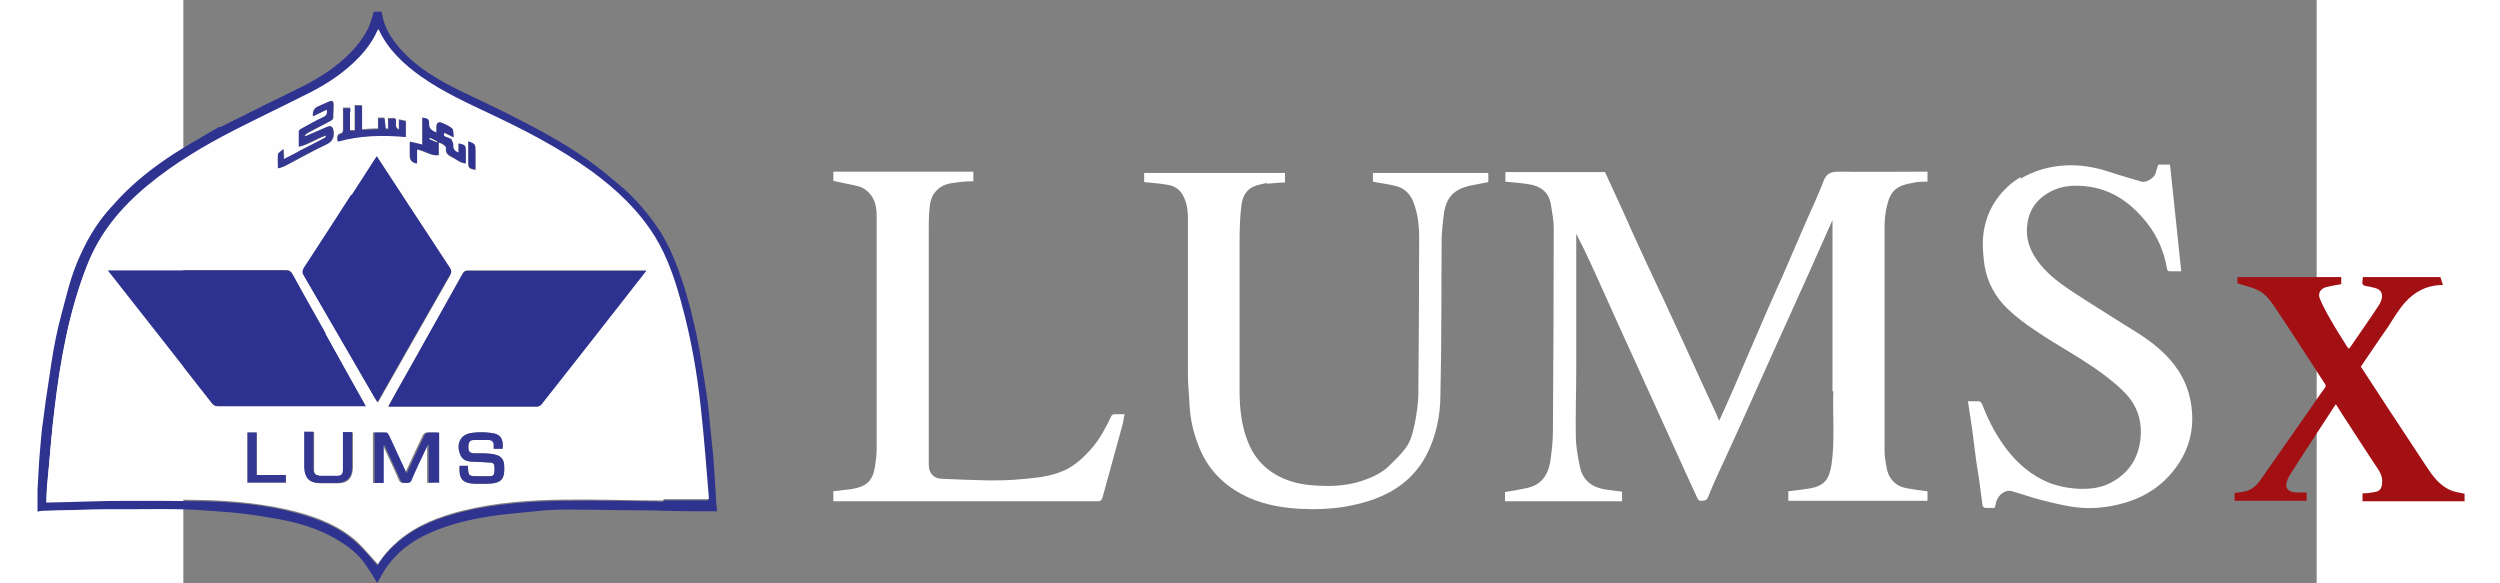 <?xml version="1.0" encoding="UTF-8"?>
<svg id="Layer_1" xmlns="http://www.w3.org/2000/svg" version="1.1" xmlns:xlink="http://www.w3.org/1999/xlink" viewBox="50 350 512 140" width="300" height="70">
  <rect x="50" y="350" width="512" height="140" fill="#808080" stroke="none"/>
  <!-- Generator: Adobe Illustrator 29.2.1, SVG Export Plug-In . SVG Version: 2.1.0 Build 116)  -->
  <defs>
    <style>
      .st0 {
        fill: #ffffff;
      }

      .st1 {
        fill: #343893;
      }

      .st2 {
        fill: #333792;
      }

      .st3 {
        fill: #2f3390;
      }

      .st4 {
        fill: #323691;
      }

      .st5 {
        fill: #2d318f;
      }

      .st6 {
        fill: #fefeff;
      }

      .st7 {
        fill: #a21014;
      }

      .st8 {
        fill: #323692;
      }
    </style>
  </defs>
  <path class="st0" d="M445.8,443.9v-41.1c-2.1,4.7-4.1,9.2-6.1,13.7-1.2,2.7-2.5,5.5-3.7,8.2-2,4.5-4.1,9-6.1,13.5-2,4.5-4,8.9-6,13.4-1.2,2.7-2.5,5.4-3.7,8.1-1.5,3.2-3,6.4-4.3,9.7-.4.9-1,.7-1.6.8-.7,0-.8-.4-1-.8-1.8-3.9-3.6-7.8-5.3-11.6-2.5-5.5-5-11-7.5-16.5-1.5-3.4-3.1-6.8-4.6-10.1-2.6-5.8-5.3-11.7-7.9-17.5-1.2-2.6-2.4-5.1-3.7-7.6v1c0,10.6,0,21.3,0,31.9,0,5.2-.2,10.4-.1,15.6,0,2.5.5,5.1,1,7.5.7,3.3,3,4.9,6.2,5.4,1.3.2,2.6.3,3.9.5v2.3h-28.1v-2.2c1.8-.3,3.6-.6,5.4-1,3.5-.8,5-3.3,5.5-6.5.3-2.3.6-4.6.6-6.9.1-16.3.2-32.7.2-49,0-1.9-.4-3.8-.7-5.7-.5-3-2.6-4.4-5.4-4.8-1.8-.3-3.6-.4-5.5-.6v-2.3h23.9c1.3,2.9,2.7,5.8,4,8.7.9,1.9,1.7,3.8,2.5,5.6,2.4,5.3,4.9,10.6,7.4,15.9,1.8,3.9,3.6,7.8,5.4,11.7,2.2,4.9,4.5,9.8,6.7,14.6.5,1,.9,2,1.4,3.2,1.2-2.6,2.3-5.1,3.4-7.6,1-2.3,2-4.7,3-7,1.8-4.2,3.6-8.3,5.4-12.5,1.2-2.8,2.5-5.5,3.7-8.3,1.8-4.2,3.6-8.3,5.4-12.5,1.4-3.2,2.9-6.3,4.1-9.5.7-2,1.8-2.4,3.8-2.4,6.7.1,13.4,0,20.1,0h1.1v2.4c-1.2,0-2.4,0-3.6.3-3.7.6-5.3,1.9-6.1,5.4-.4,1.6-.6,3.4-.6,5.1,0,17.9,0,35.9,0,53.8,0,1.5.3,3.1.6,4.6.6,2.4,2.3,4,4.8,4.4,1.6.3,3.2.5,4.9.7v2.3h-33.4v-2.3c1.8-.2,3.5-.4,5.3-.7,3.8-.7,4.6-2.7,5.1-5.9.8-5.8.2-11.6.4-17.4Z"/>
  <path class="st0" d="M310,393.9c-1.2.3-2.4.5-3.4,1-1.9,1-2.5,2.8-2.7,4.7-.3,2.6-.4,5.3-.4,8,0,12.1,0,24.1,0,36.2,0,4,.4,8.1,1.9,12,1.3,3.4,3.4,6.1,6.6,8,2.5,1.5,5.3,2.3,8.2,2.6,4.3.4,8.5.4,12.7-1,2.4-.8,4.8-1.9,6.6-3.7,1.3-1.3,2.7-2.6,3.8-4.1,1.4-1.8,1.8-4,2.3-6.2.4-2.1.7-4.3.8-6.4.1-12.6.2-25.2.2-37.8,0-3-.3-6.1-1.5-9-.8-1.8-2.1-3-3.9-3.5-1.8-.5-3.7-.7-5.7-1.1v-2.1h27.7v2.2c-1.5.3-3.1.6-4.6.9-3.6.9-5.4,2.7-6,6.3-.3,2-.5,4.1-.6,6.1-.1,12.6,0,25.1-.3,37.7,0,5-1,9.9-3.3,14.4-1.9,3.7-4.7,6.6-8.3,8.7-3.5,2-7.3,3.1-11.3,3.8-3.7.6-7.4.7-11.1.5-4.8-.3-9.4-1.2-13.7-3.5-5-2.7-8.5-6.6-10.5-12-1.1-2.9-1.8-5.9-2-9.1-.1-2.6-.4-5.1-.4-7.7,0-12.5,0-24.9,0-37.4,0-2.1-.3-4.2-1.5-6-.9-1.4-2.3-1.9-3.7-2.1-1.7-.3-3.5-.4-5.3-.6v-2.2h33.8v2.3c-1.4,0-2.9.2-4.4.3Z"/>
  <path class="st0" d="M490.9,392.9c3.4-2,7-3,10.8-3.2,3.6-.2,7,.4,10.4,1.5,2.6.9,5.3,1.6,7.9,2.4,1,.3,2.9-.8,3.3-1.9.2-.7.4-1.4.7-2.2h2.8c.9,8.5,1.8,17,2.7,25.6-1,0-2,0-2.9,0-.2,0-.5-.3-.5-.5-.7-4.2-2.3-7.9-4.9-11.2-3.2-4-7.1-7.1-12.2-8.3-3.8-.8-7.6-.9-11.1,1-2.9,1.6-4.8,4-5.3,7.4-.6,3.9.7,7.1,3.1,10,2.9,3.6,6.8,5.9,10.6,8.4,3.2,2,6.3,4,9.5,6,2.3,1.4,4.6,2.8,6.7,4.4,4.7,3.7,8.3,8.2,9.3,14.3,1,5.9-.2,11.1-3.8,15.9-3.7,4.9-8.7,7.6-14.6,8.8-2.9.6-5.8.8-8.7.5-2.8-.3-5.6-1-8.4-1.7-2.5-.6-4.9-1.5-7.4-2.2-1.6-.5-3.4.8-3.9,2.8,0,.4-.2.8-.3,1.2-.8,0-1.5,0-2.2,0-.3,0-.7-.4-.7-.6-.3-2-.5-4.1-.8-6.1-.4-2.5-.8-5-1.1-7.5-.3-2.5-.6-5-1-7.5-.2-1.3-.4-2.5-.6-3.9.9,0,1.8,0,2.6,0,.3,0,.7.4.8.7,1.3,3.4,2.9,6.6,5,9.6,2.5,3.6,5.6,6.6,9.6,8.6,2.6,1.3,5.4,1.9,8.3,2.1,2.8.1,5.4-.1,7.9-1.4,4.2-2.2,6.6-5.6,7.2-10.4.4-3.6-.3-6.9-2.5-9.8-1.2-1.6-2.8-3-4.4-4.3-5.7-4.7-12.4-8-18.5-12.2-2.3-1.5-4.5-3.2-6.5-5.1-2.9-2.8-4.8-6.2-5.5-10.3-.3-2.1-.5-4.2-.4-6.3.3-5.3,2.5-9.7,6.5-13.2.8-.7,1.6-1.2,2.5-1.8Z"/>
  <path class="st0" d="M228.9,420.6c0,13.7,0,27.3,0,40.9,0,2,1.1,3.3,3,3.4,3.8.2,7.6.3,11.4.4,2.2,0,4.4,0,6.6-.2,3.5-.3,7-.5,10.3-1.7,3.2-1.1,5.6-3.3,7.8-5.8,2-2.3,3.4-5,4.7-7.7.1-.3.5-.5.8-.5.7,0,1.5,0,2.4,0-.2.8-.3,1.5-.4,2.2-1.6,5.9-3.3,11.9-4.9,17.8-.2.6-.4.9-1.2.9-20.9,0-41.7,0-62.6,0h-.8v-2.4c1.4-.2,2.8-.3,4.2-.5,3.8-.6,5.2-1.9,5.8-5.4.2-1.4.4-2.8.4-4.3,0-18.6,0-37.1,0-55.7,0-2.1-.3-4.2-1.9-5.8-.7-.7-1.6-1.3-2.5-1.5-1.9-.5-3.9-.8-6-1.3v-2.2h33.6v2.3c-1.4,0-2.8.1-4.1.3-1.7.2-3.4.5-4.7,1.9-1.2,1.2-1.6,2.7-1.7,4.3-.2,1.8-.2,3.7-.2,5.5,0,5,0,9.9,0,15Z"/>
  <path class="st3" d="M58.9,380.5c4.9-2.4,9.7-4.9,14.5-7.2,3.9-1.9,7.8-3.7,11.4-6.2,3.8-2.7,7.2-5.8,9.4-10,.7-1.3,1-2.8,1.5-4.3h1.9c.4,3.1,1.8,5.7,3.7,8,4.3,5.3,10,8.5,16,11.4,4.4,2.1,8.9,4.2,13.3,6.5,5.7,2.9,11.3,6,16.5,9.7,2.7,1.9,5.2,4,7.7,6.1,3.8,3.2,6.9,6.9,9.6,11,2.4,3.8,4,7.9,5.4,12.1,1.7,5.2,3,10.6,4,16,.6,3.5,1.2,7,1.7,10.5.5,3.2.8,6.5,1.1,9.7.2,2,.4,4,.6,5.9.2,3,.4,6,.6,9,0,1.4.2,2.7.3,4-2,0-3.9,0-5.8,0-3.2,0-6.4-.1-9.6-.2-6.8,0-13.7-.2-20.5-.2-2.6,0-5.1.1-7.7.4-3.9.4-7.7.7-11.5,1.3-5.5.9-10.9,2.3-15.9,4.9-4.1,2.2-7.4,5.2-9.6,9.3-.3.6-.6,1.1-1,1.7-.8-1.4-1.6-2.7-2.5-4-1.8-2.8-4.4-4.8-7.3-6.5-4.4-2.6-9.3-4-14.3-4.9-2.9-.5-5.8-1-8.8-1.3-2.3-.3-4.7-.4-7.1-.6-8.1-.7-16.2-.3-24.4-.4-2.8,0-5.5.1-8.3.2-2.5,0-5.1.1-7.6.2-.4,0-.8.1-1.2.2,0-1.5,0-2.9,0-4.4,0-.2,0-.5,0-.7.2-3.2.3-6.4.6-9.6.2-2.5.4-5,.8-7.5.3-2.6.7-5.3,1.1-7.9.6-3.9,1.1-7.8,1.9-11.6.8-3.9,1.9-7.7,2.9-11.5,1-3.8,2.4-7.4,4.2-10.9,1.7-3.3,3.7-6.3,6.2-9,.7-.7,1.3-1.5,2-2.2,3.9-4.1,8.4-7.6,13.2-10.7,3.5-2.2,7-4.2,10.6-6.3M165.3,470.1h10.7c0-.2,0-.5,0-.7-.6-7.1-1.1-14.1-1.9-21.2-.9-8.6-2.4-17-4.7-25.3-1.5-5.5-3.3-10.9-6.3-15.8-3.9-6.4-9.3-11.4-15.2-15.7-7.6-5.5-15.9-9.9-24.4-13.8-5.6-2.7-11.3-5.3-16.5-8.9-4.3-3-8-6.5-10.2-11.3,0,0-.1,0-.2,0-1.1,2.4-2.6,4.5-4.4,6.5-3.4,3.5-7.4,6.3-11.7,8.5-6,3.1-12.2,6-18.3,9.1-7.4,3.7-14.5,8-20.9,13.3-6.3,5.3-11.4,11.4-14.5,19.2-4.3,10.9-6.3,22.4-7.7,33.9-.7,5.8-1.1,11.6-1.7,17.4-.2,1.7-.2,3.5-.3,5.3.3,0,.5,0,.7,0,6.1-.1,12.2-.4,18.3-.4,6.2,0,12.5,0,18.7.1,7.4.2,14.7.8,21.8,2.7,5.5,1.4,10.7,3.4,14.9,7.2,1.9,1.7,3.4,3.6,5.1,5.5,1.3-2.1,3-4,5-5.7,4.5-3.8,9.8-5.8,15.5-7.2,7.9-1.9,16-2.5,24-2.6,8-.1,15.9,0,24,.2Z"/>
  <path class="st7" d="M591.7,416.5c.2.6.4,1.2.6,1.9-3.8,0-6.8,1.6-9.1,4.2-1.6,1.8-2.8,3.9-4.1,5.9-2.2,3.1-4.3,6.3-6.5,9.5,2.3,3.5,4.6,7,6.8,10.4,3,4.5,5.9,9,8.9,13.5,1.5,2.3,3.1,4.5,5.7,5.7,1.1.5,2.3.6,3.5.9v1.8h-24.5v-1.9c1,0,1.9-.1,2.9-.3,1.3-.2,1.7-.9,1.8-2.1.2-1.7-.6-2.9-1.5-4.2-2-3-4-6.1-6-9.2-1.2-1.8-2.4-3.7-3.6-5.6-2,3-3.9,6-5.8,8.9-1.7,2.6-3.4,5.2-5.1,7.9-.5.8-1,1.8-1,2.7,0,1.1,1.1,1.7,2.7,1.7.7,0,1.4,0,2.2,0v2h-17.3v-1.9c.9-.1,1.8-.2,2.7-.4,1.9-.5,3-1.9,4-3.4,3.7-5.3,7.4-10.6,11.1-15.9,1.3-1.8,2.5-3.7,3.8-5.4.3-.5.4-.7,0-1.2-2-3-3.9-6.1-5.9-9.1-1.8-2.8-3.7-5.7-5.6-8.5-1.2-1.8-2.4-3.7-4.4-4.7-1.5-.8-3.3-1.1-4.9-1.7,0,0,0,.2-.1.3v-1.8h24.9v1.7c-1.2.2-2.4.4-3.6.7-1.4.4-2.1,1.5-1.5,2.9.8,1.8,1.7,3.5,2.7,5.2,1.2,2.1,2.5,4.1,3.8,6.2.1.2.3.3.5.5,2.4-3.5,4.8-6.9,7.1-10.4,1-1.5,1.1-3.1,0-3.8-.6-.4-1.5-.5-2.2-.7-1.9-.3-1.9-.3-1.6-2.3,6.2,0,12.4,0,18.6,0Z"/>
  <path class="st6" d="M165.2,470.1c-8,0-16-.3-24-.2-8.1.1-16.1.7-24,2.6-5.6,1.4-11,3.4-15.5,7.2-2,1.7-3.7,3.6-5,5.7-1.7-1.8-3.3-3.8-5.1-5.5-4.3-3.8-9.5-5.8-14.9-7.2-7.2-1.8-14.5-2.5-21.8-2.7-6.2-.1-12.5-.2-18.7-.1-6.1,0-12.2.3-18.3.4-.2,0-.4,0-.7,0,0-1.8.1-3.5.3-5.3.5-5.8.9-11.6,1.7-17.4,1.4-11.6,3.5-23,7.7-33.9,3-7.8,8.1-13.9,14.5-19.2,6.4-5.3,13.5-9.5,20.9-13.3,6.1-3.1,12.2-6,18.3-9.1,4.3-2.2,8.3-4.9,11.7-8.5,1.8-1.9,3.3-4,4.4-6.5,0,0,.2,0,.2,0,2.2,4.8,6,8.3,10.2,11.3,5.1,3.6,10.8,6.2,16.5,8.9,8.5,4,16.8,8.3,24.4,13.8,6,4.4,11.3,9.4,15.2,15.7,3,4.9,4.8,10.3,6.3,15.8,2.3,8.3,3.8,16.8,4.7,25.3.8,7.1,1.3,14.1,1.9,21.2,0,.3,0,.6,0,.7-3.6,0-7.1,0-10.8,0M156.1,421.3c1.6-2.1,3.3-4.2,5-6.4h-.7c-14.1,0-28.2,0-42.2,0-.7,0-.9.3-1.2.8-4.6,8.3-9.2,16.6-13.9,24.8-1.3,2.3-2.6,4.6-3.9,7,.2,0,.4,0,.5,0,11.7,0,23.5,0,35.2,0,.4,0,.8-.3,1.1-.6,6.7-8.5,13.4-17,20.1-25.6M84.1,430c-2.7-4.8-5.3-9.5-8-14.3-.3-.6-.7-.9-1.5-.9-13.9,0-27.8,0-41.7,0s-.6,0-1.1,0c.3.4.4.6.6.8,8.1,10.4,16.3,20.7,24.4,31.1.4.5.8.7,1.4.7,11.5,0,23,0,34.6,0s.5,0,.9,0c-3.3-5.9-6.5-11.6-9.8-17.5M90.4,396.9c-3.8,5.8-7.6,11.7-11.4,17.5-.4.7-.4,1.1,0,1.8,5.7,9.8,11.4,19.7,17.1,29.5.2.3.4.6.6.9.2-.3.3-.5.4-.7,5.6-9.9,11.3-19.8,16.9-29.7.4-.7.4-1.2,0-1.9-3.6-5.4-7.1-10.9-10.7-16.3-2.2-3.4-4.5-6.9-6.8-10.4-2,3.1-4,6.2-6.1,9.4M111,465.8v-12c-.9,0-1.7,0-2.6,0-.3,0-.7.3-.9.6-.6,1.2-1.1,2.4-1.7,3.6-.8,1.8-1.7,3.6-2.6,5.6-1.4-3.1-2.8-6.1-4.2-9.1-.1-.3-.3-.6-.6-.7-1,0-1.9,0-2.9,0v12.1h2.2v-9.1c.2.2.3.3.4.5,1.2,2.6,2.5,5.2,3.6,7.9.3.6.7.8,1.3.7.6,0,1.1,0,1.4-.7,1.1-2.5,2.3-5,3.5-7.6.1-.3.3-.6.4-.8h.2v9.1c.7,0,1.4,0,2.2-.1M121.5,458.8c-.6,0-1.2,0-1.8,0-1,0-1.3-.4-1.3-1.5,0-1.1.3-1.7,1.3-1.7,1.2,0,2.5,0,3.7,0,.7,0,1.1.4,1.1,1.2,0,.3,0,.5,0,.9h2.1c.3-2.3-.5-3.6-2.8-3.8-1.5-.2-3.1-.2-4.6,0-.9.1-1.9.6-2.4,1.2-.9,1.2-.9,2.7-.3,4.1.6,1.2,1.7,1.5,2.9,1.6,1.4,0,2.7.1,4.1.2,1,0,1.2.4,1.2,1.5,0,1.4-.2,1.8-1.2,1.8-.9,0-1.8,0-2.7,0-2.3,0-2.4,0-2.5-2.3,0,0,0-.1,0-.2h-2c-.2,3.2.7,4.2,3.8,4.3.9,0,1.9,0,2.8,0,3.5-.1,4.3-1,4.1-4.4,0-1.4-.7-2.3-2.2-2.6-1-.2-2.1-.2-3.3-.3M77.6,386.4c-1.1.6-2.2,1.2-3.4,1.8,0-.8,0-1.4-.1-2.4-.6.6-1.2.9-1.3,1.3-.2,1,0,2,0,3.3.6-.2,1.1-.3,1.5-.5,3.3-1.7,6.5-3.5,9.8-5.1,1.6-.7,2.2-1.6,2-3.3-.2-1.1-.6-1.5-1.6-1-1.7.7-3.4,1.5-5.1,2.2,0,0-.1-.2-.2-.2.2-.2.5-.4.7-.6,1.8-1,3.7-1.9,5.5-2.9.2-.1.6-.4.6-.6,0-1.1.1-2.3.1-3.4,0-.8-.4-1-1.1-.6-.9.4-1.8.8-2.7,1.2q-1.3.6-1.1,2.3c1.1-.5,2.2-1.1,3.3-1.6.2.9,0,1.4-.8,1.8-1.8.9-3.6,1.8-5.3,2.8-.3.1-.5.5-.6.7,0,1.1,0,2.3,0,3.6,2.5-.5,4.3-2,6.6-2.7-.1.3-.3.6-.6.7-2,1-4,2-6.1,3.1M114.3,383.5c-.4-.2-.8-.4-1.2-.5-.6-.2-.7-.6-.5-1.1.7.3,1.4.7,2.2,1.1-.1-.9,0-1.8-.4-2.1-.7-.7-1.7-1.1-2.6-1.4-.6-.3-1.1.1-1.1.9,0,.5,0,1,0,1.5q-1.8-.6-1.8-1.9c0-1.3,0-1.4-1.6-1.7v6.5c-1-.2-2-.4-3-.7v3.3q0,1.6,1.7,1.9v-3.4c1.8.3,3.4,1.6,5.2,1.4v-3.1c.4.2.8.3,1.1.5.3.2.8.6.7.8-.2,1.3.5,1.8,1.5,2.3.7.3,1.2.7,1.9,1.1.4.2.8.2,1.3.4v-2.7c0-1.6,0-1.6-1.7-2.1v2.2c-1.1-.3-1.5-.8-1.3-1.9,0-.3-.2-.7-.4-1.2M82.6,464.2c-1-.1-1.3-.8-1.2-1.7,0-2.6,0-5.2,0-7.8,0-.3,0-.7,0-1h-2.2c0,2.9,0,5.7,0,8.6,0,2.4,1.1,3.6,3.6,3.7,1.4,0,2.8,0,4.3,0,2.4,0,3.5-1.3,3.6-3.7,0-2.6,0-5.3,0-7.9,0-.2,0-.4,0-.6h-2.2v1c0,2.6,0,5.2,0,7.8,0,1.3-.3,1.7-1.6,1.7-1.3,0-2.6,0-4,0M90,376.6c0-.3,0-.5,0-.8h-1.7c0,1.8,0,3.5,0,5.3,0,.3-.2.8-.4.8-1.2.3-1,1-.9,1.9,5.4-1.4,10.8-1.5,16.3-1.1v-3.8c-.5,0-1-.2-1.6-.3v2.4c-1.4-.7-.4-2-.9-2.7h-1.7v2.5c-.3,0-.6,0-.6,0-.1-.9-.2-1.7-.3-2.6h-1.5v2.6c-1.3,0-2.6.1-3.9.2v-5.8h-1.7v6c-.4,0-.8,0-1.2,0v-4.8M65.4,463.7v2.1h9.2v-1.8h-7v-10.2h-2.2c0,3.3,0,6.5,0,9.9M120.1,390c0-1.2,0-2.5,0-3.7,0-1.6,0-1.7-1.7-2.3,0,1.7,0,3.3,0,4.9,0,1.5.1,1.6,1.7,1.9,0-.2,0-.4,0-.8Z"/>
  <path class="st5" d="M156.1,421.4c-6.7,8.6-13.4,17.1-20.1,25.6-.2.3-.7.6-1.1.6-11.7,0-23.5,0-35.2,0-.1,0-.2,0-.5,0,1.3-2.4,2.6-4.7,3.9-7,4.6-8.3,9.3-16.6,13.9-24.8.3-.5.6-.8,1.2-.8,14.1,0,28.2,0,42.2,0h.7c-1.7,2.2-3.4,4.3-5,6.4Z"/>
  <path class="st5" d="M84.1,430.1c3.2,5.8,6.4,11.5,9.7,17.4-.4,0-.7,0-.9,0-11.5,0-23,0-34.6,0-.6,0-1-.2-1.4-.7-8.1-10.4-16.3-20.8-24.4-31.1-.2-.2-.3-.4-.6-.8.5,0,.8,0,1.1,0,13.9,0,27.8,0,41.7,0,.7,0,1.1.2,1.5.9,2.6,4.8,5.3,9.5,8,14.3Z"/>
  <path class="st5" d="M90.4,396.8c2-3.1,4-6.2,6-9.3,2.3,3.5,4.6,7,6.8,10.4,3.6,5.4,7.1,10.9,10.7,16.3.5.7.5,1.2,0,1.9-5.7,9.9-11.3,19.8-16.9,29.7-.1.2-.3.4-.4.7-.2-.3-.4-.6-.6-.9-5.7-9.8-11.4-19.7-17.1-29.5-.4-.6-.4-1.1,0-1.8,3.8-5.8,7.6-11.7,11.4-17.6Z"/>
  <path class="st8" d="M111,465.8c-.7,0-1.4,0-2.1,0v-9h-.2c-.1.2-.3.5-.4.8-1.2,2.5-2.4,5-3.5,7.6-.3.8-.8.7-1.4.7-.6,0-1,0-1.3-.7-1.2-2.6-2.4-5.3-3.6-7.9,0-.2-.2-.4-.4-.5v9.1h-2.2v-12.1c.9,0,1.9,0,2.9,0,.2,0,.4.4.6.7,1.4,3,2.7,5.9,4.2,9.1.9-1.9,1.7-3.7,2.6-5.6.6-1.2,1.1-2.4,1.7-3.6.1-.3.6-.6.9-.6.8,0,1.6,0,2.6,0,0,4,0,8,0,12.1Z"/>
  <path class="st2" d="M121.6,458.8c1.1,0,2.2,0,3.2.3,1.4.3,2.1,1.2,2.2,2.6.2,3.4-.7,4.3-4.1,4.4-.9,0-1.9,0-2.8,0-3.1-.1-4-1.1-3.8-4.3h2c0,0,0,.1,0,.2.1,2.3.2,2.3,2.5,2.3.9,0,1.8,0,2.7,0,1,0,1.2-.4,1.2-1.8,0-1.1-.2-1.5-1.2-1.5-1.4-.1-2.7-.1-4.1-.2-1.2,0-2.4-.3-2.9-1.6-.6-1.4-.7-2.9.3-4.1.5-.7,1.6-1.1,2.4-1.2,1.5-.2,3.1-.2,4.6,0,2.3.2,3.1,1.5,2.8,3.8h-2.1c0-.3,0-.6,0-.9,0-.7-.4-1.1-1.1-1.2-1.2,0-2.5,0-3.7,0-1,0-1.3.6-1.3,1.7,0,1,.3,1.4,1.3,1.5.6,0,1.2,0,1.9,0Z"/>
  <path class="st1" d="M77.7,386.3c2.1-1,4.1-2.1,6-3.1.3-.1.5-.4.6-.7-2.3.6-4.2,2.1-6.6,2.7,0-1.3,0-2.5,0-3.6,0-.3.3-.6.6-.7,1.8-1,3.5-2,5.3-2.8.8-.4,1-.9.8-1.8-1.1.5-2.2,1.1-3.3,1.6q-.2-1.6,1.1-2.3c.9-.4,1.8-.8,2.7-1.2.7-.3,1.1-.1,1.1.6,0,1.1,0,2.3-.1,3.4,0,.2-.4.5-.6.6-1.8,1-3.7,1.9-5.5,2.9-.3.1-.5.4-.7.6,0,0,.1.2.2.2,1.7-.7,3.4-1.5,5.1-2.2,1.1-.5,1.5,0,1.6,1,.2,1.7-.4,2.6-2,3.3-3.3,1.5-6.5,3.4-9.8,5.1-.4.2-.8.3-1.5.5,0-1.2-.1-2.3,0-3.3,0-.4.7-.8,1.3-1.3,0,.9,0,1.6.1,2.4,1.2-.6,2.3-1.2,3.5-1.8Z"/>
  <path class="st4" d="M114.4,383.6c.2.4.4.8.4,1.1-.1,1,.3,1.6,1.3,1.9v-2.2c1.7.4,1.7.5,1.7,2.1v2.7c-.5-.1-1-.2-1.3-.4-.7-.3-1.2-.7-1.9-1.1-1-.5-1.7-1-1.5-2.3,0-.2-.4-.6-.7-.8-.3-.2-.7-.3-1.1-.5v3.1c-1.9.2-3.4-1.1-5.2-1.4v3.4q-1.7-.3-1.7-1.9v-3.3c1,.2,1.9.4,3,.7v-6.5c1.5.3,1.6.4,1.6,1.7q0,1.3,1.8,1.9c0-.5,0-1,0-1.5,0-.7.4-1.1,1.1-.9.9.4,1.9.8,2.6,1.4.4.4.3,1.3.4,2.1-.9-.4-1.6-.8-2.2-1.1-.3.6-.2.9.5,1.1.4.1.8.3,1.3.6M110.9,384.2c0,0,.1-.2,0-.3-.6-.3-1.1-.5-1.7-.8,0,0,0,.2-.1.3.6.2,1.1.5,1.8.8Z"/>
  <path class="st2" d="M82.7,464.2c1.4,0,2.7,0,4,0,1.3,0,1.6-.4,1.6-1.7,0-2.6,0-5.2,0-7.8v-1h2.2c0,.2,0,.4,0,.6,0,2.6,0,5.3,0,7.9,0,2.4-1.2,3.6-3.6,3.7-1.4,0-2.8,0-4.3,0-2.4,0-3.5-1.3-3.6-3.7,0-2.8,0-5.7,0-8.6h2.2c0,.3,0,.6,0,1,0,2.6,0,5.2,0,7.8,0,.9.2,1.6,1.3,1.7Z"/>
  <path class="st1" d="M90,376.7v4.7c.4,0,.8,0,1.2,0v-6h1.7v5.8c1.3,0,2.6-.2,3.9-.2v-2.6h1.5c.1.9.2,1.7.3,2.6,0,0,.3,0,.6,0v-2.5h1.7c.5.8-.5,2,.9,2.7v-2.4c.6.1,1.1.2,1.6.3v3.8c-5.5-.5-11-.4-16.3,1.1-.1-.9-.3-1.7.9-1.9.2,0,.4-.5.4-.8,0-1.7,0-3.5,0-5.3h1.7c0,.3,0,.5,0,.9Z"/>
  <path class="st1" d="M65.4,463.6v-9.8h2.2v10.2h7v1.8h-9.2c0-.7,0-1.4,0-2.2Z"/>
  <path class="st3" d="M120.1,390c0,.3,0,.5,0,.7-1.6-.3-1.7-.5-1.7-1.9,0-1.6,0-3.3,0-4.9,1.6.6,1.7.7,1.7,2.3,0,1.2,0,2.5,0,3.8Z"/>
  <path class="st6" d="M110.8,384.1c-.6-.2-1.1-.5-1.7-.7,0,0,0-.2.1-.3.6.3,1.1.5,1.7.9,0,.1-.1.1-.1.2Z"/>
  <path class="st6" d="M111,384s0,.1-.2.2c0,0,0-.1.2-.2Z"/>
</svg>